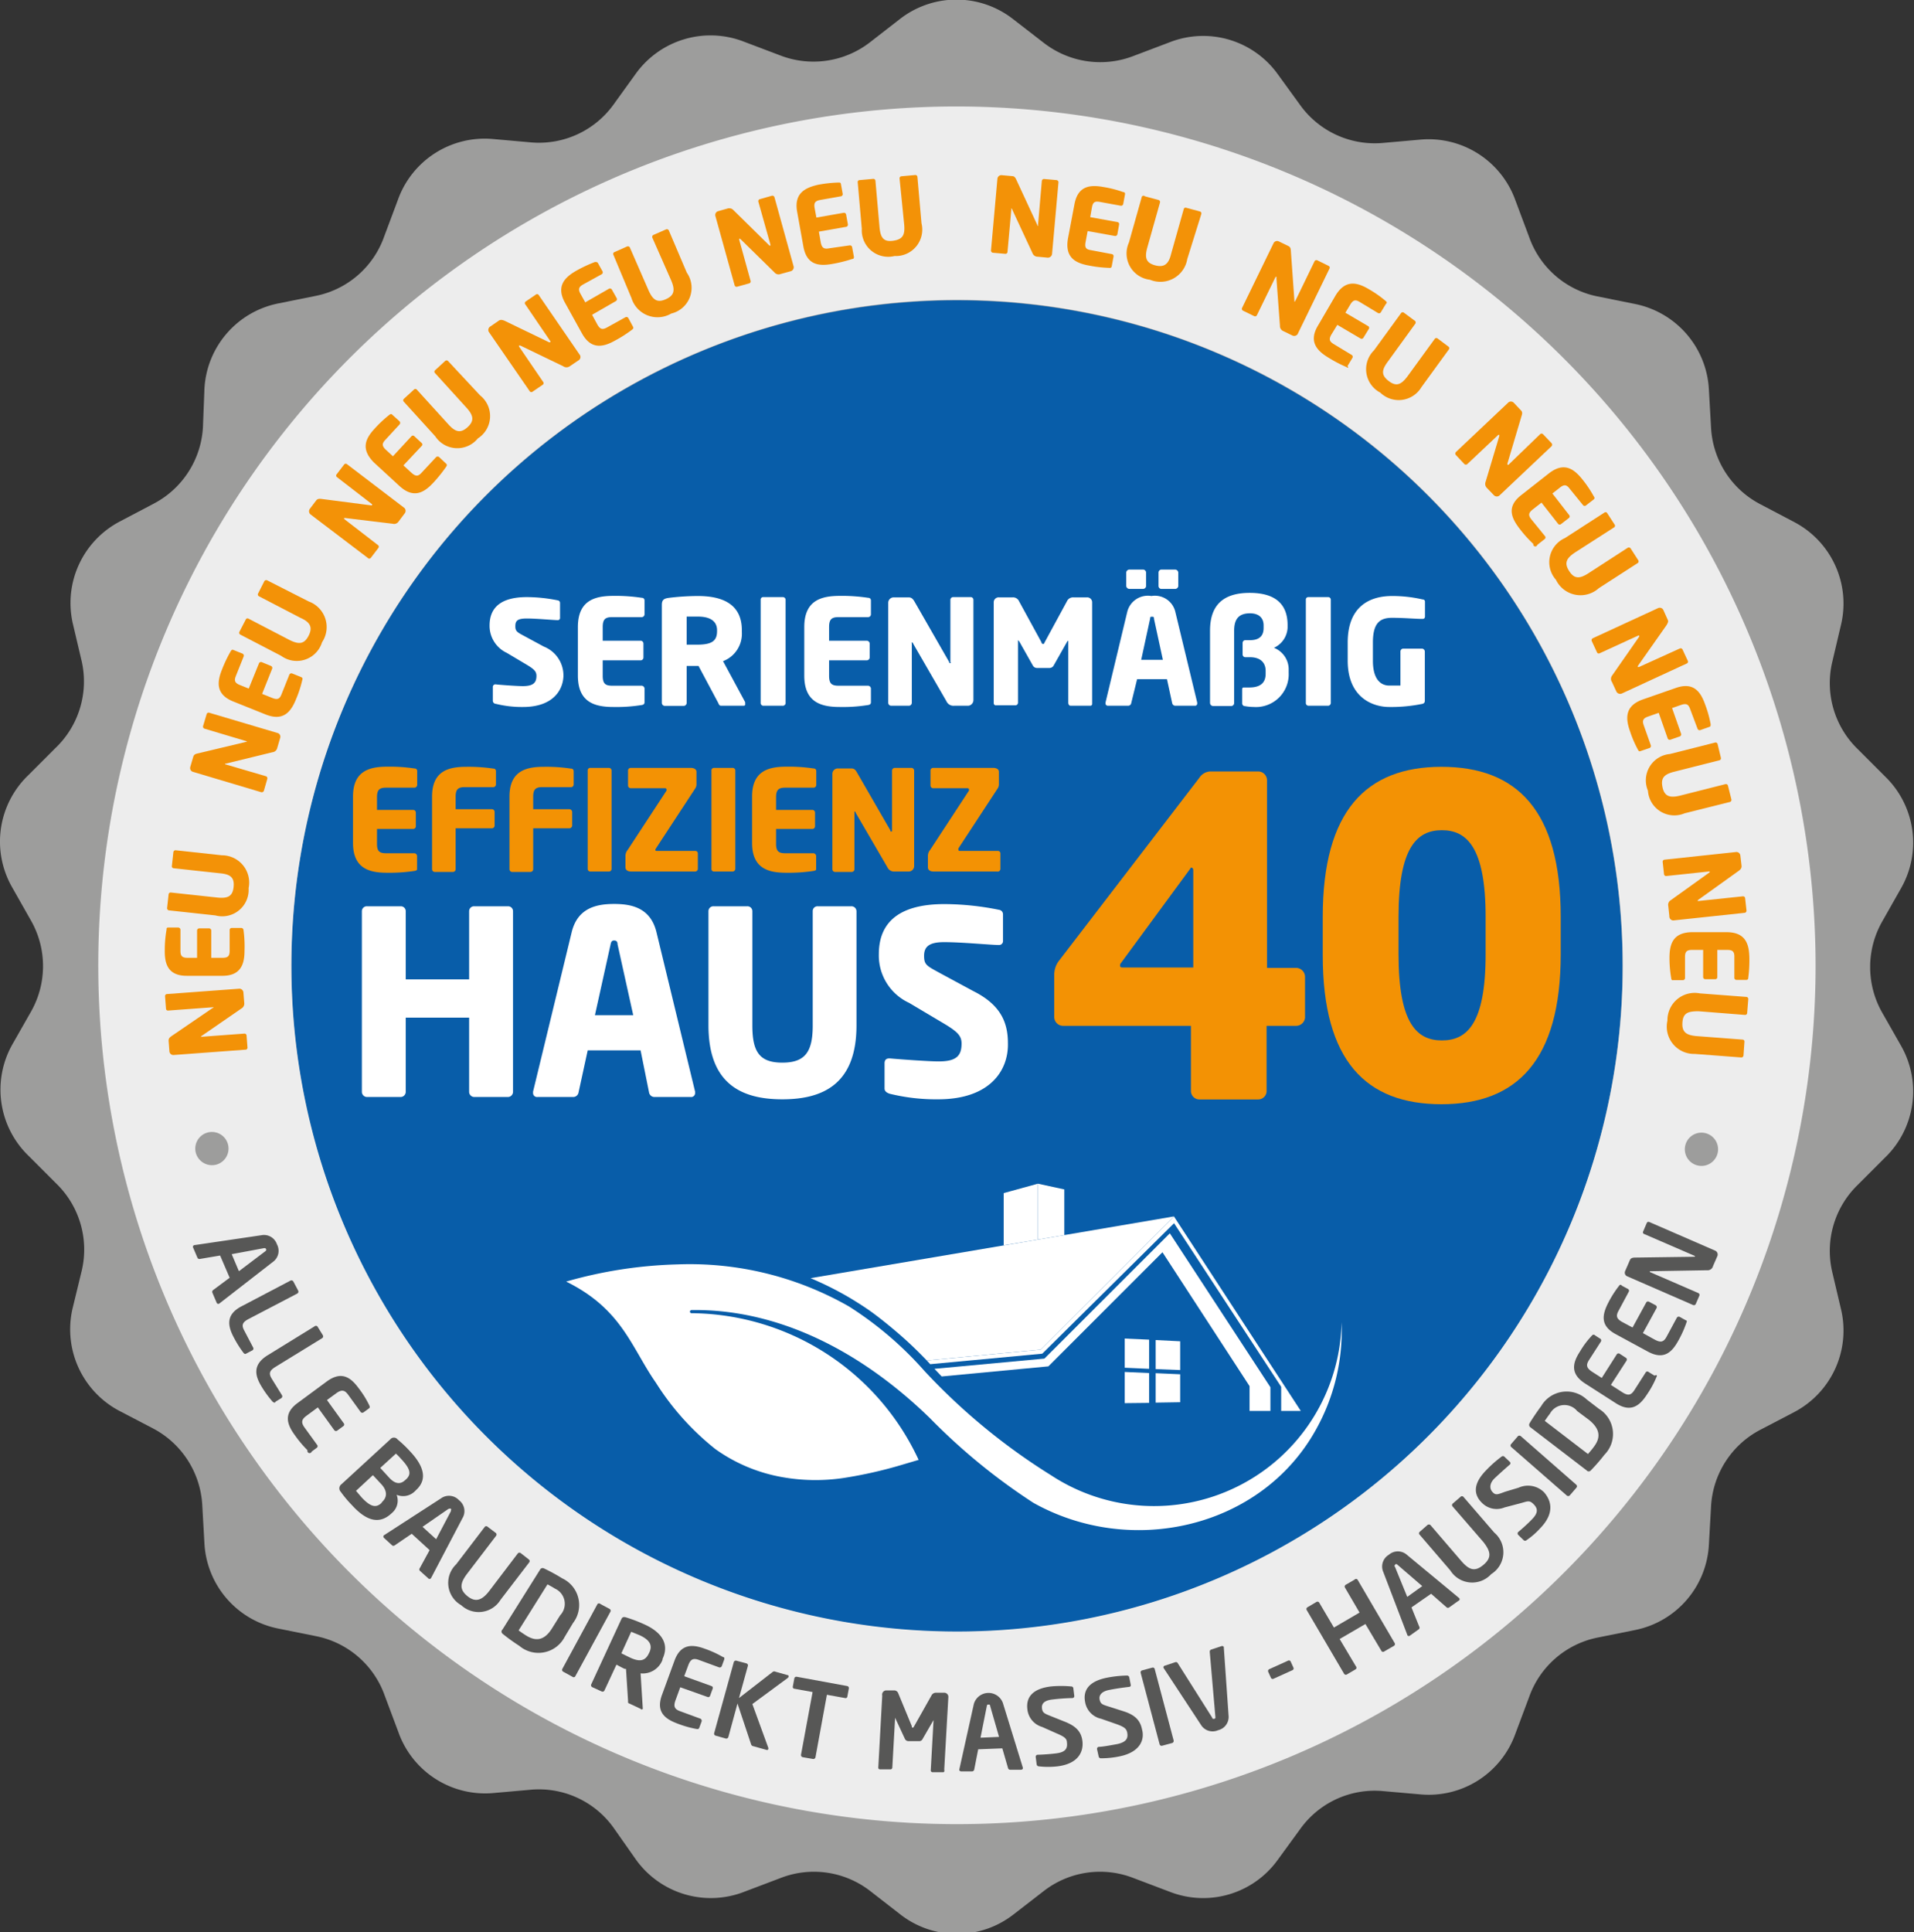<?xml version="1.0" encoding="UTF-8"?> <svg xmlns="http://www.w3.org/2000/svg" id="afa2a546-bba0-4e22-9fa5-e42437aeedb5" data-name="Ebene 1" viewBox="0 0 140.43 141.73"><rect x="0" y="0" width="140.43" height="141.73" fill="#333333" stroke="none"/><defs><style>.a35233ac-1639-48f6-b18f-53ec229c3940{fill:#9d9d9c;}.b30708f8-0e02-4e06-8ba8-c50947cff8f5{fill:#085da9;}.a1c7162b-47b6-4b4e-b475-c91576f1e0b1{fill:#ededed;}.a4dde65d-38ed-458a-8bb7-55773e91cfb3{fill:#f39207;}.acee8efd-4b8b-4782-8fa8-19c293eca334{fill:#575756;}.f6a5c798-43a2-47e8-9bd2-b1ba3e451d0f{fill:#fff;}.f6ef2385-3bfb-4a2e-802f-6f62f2014630{fill:#f39204;}</style></defs><path class="a35233ac-1639-48f6-b18f-53ec229c3940" d="M74.34,1.41l2.25,1.74a6.77,6.77,0,0,0,6.59.95l2.64-1a6.74,6.74,0,0,1,7.92,2.33l1.67,2.3a6.74,6.74,0,0,0,6,2.76l2.83-.25a6.76,6.76,0,0,1,6.95,4.47l1,2.67a6.72,6.72,0,0,0,5,4.36l2.78.56a6.76,6.76,0,0,1,5.41,6.25l.16,2.83a6.73,6.73,0,0,0,3.6,5.6l2.51,1.32a6.75,6.75,0,0,1,3.43,7.51l-.65,2.76a6.75,6.75,0,0,0,1.88,6.39l2,2a6.75,6.75,0,0,1,1.18,8.18l-1.4,2.47a6.76,6.76,0,0,0,0,6.66l1.4,2.46a6.75,6.75,0,0,1-1.18,8.18l-2,2a6.75,6.75,0,0,0-1.88,6.39l.65,2.76a6.76,6.76,0,0,1-3.43,7.52l-2.51,1.31a6.75,6.75,0,0,0-3.6,5.61l-.16,2.83a6.75,6.75,0,0,1-5.41,6.24l-2.78.56a6.74,6.74,0,0,0-5,4.36l-1,2.67a6.75,6.75,0,0,1-6.95,4.47l-2.83-.25a6.72,6.72,0,0,0-6,2.77l-1.67,2.29a6.74,6.74,0,0,1-7.92,2.33l-2.64-1a6.74,6.74,0,0,0-6.59.94l-2.25,1.74a6.75,6.75,0,0,1-8.26,0l-2.24-1.74a6.74,6.74,0,0,0-6.59-.94l-2.64,1a6.76,6.76,0,0,1-7.93-2.33L45,134.05A6.73,6.73,0,0,0,39,131.28l-2.82.25a6.75,6.75,0,0,1-6.95-4.47l-1-2.67a6.74,6.74,0,0,0-5-4.36l-2.78-.56A6.74,6.74,0,0,1,15,113.23l-.16-2.83a6.77,6.77,0,0,0-3.6-5.61l-2.51-1.31A6.76,6.76,0,0,1,5.32,96L6,93.2a6.75,6.75,0,0,0-1.88-6.39l-2-2A6.75,6.75,0,0,1,.88,76.66l1.4-2.46a6.76,6.76,0,0,0,0-6.66L.88,65.07a6.75,6.75,0,0,1,1.17-8.18l2-2A6.75,6.75,0,0,0,6,48.53l-.65-2.76a6.75,6.75,0,0,1,3.43-7.51l2.51-1.32a6.76,6.76,0,0,0,3.6-5.6L15,28.51a6.75,6.75,0,0,1,5.41-6.25l2.78-.56a6.72,6.72,0,0,0,5-4.36l1-2.67a6.76,6.76,0,0,1,7-4.47l2.82.25A6.74,6.74,0,0,0,45,7.69l1.66-2.3a6.76,6.76,0,0,1,7.93-2.33l2.64,1a6.77,6.77,0,0,0,6.59-.95l2.24-1.74A6.75,6.75,0,0,1,74.34,1.41Z"></path><circle class="b30708f8-0e02-4e06-8ba8-c50947cff8f5" cx="70.21" cy="70.87" r="48.84"></circle><path class="a1c7162b-47b6-4b4e-b475-c91576f1e0b1" d="M70.21,22A48.84,48.84,0,1,1,21.38,70.87,48.83,48.83,0,0,1,70.21,22m0-14.19a63,63,0,1,0,63,63,63.09,63.09,0,0,0-63-63Z"></path><path class="a4dde65d-38ed-458a-8bb7-55773e91cfb3" d="M17.86,72.81l.06.75a.41.41,0,0,1-.21.42l-2.9,2s-.05,0-.05.07,0,0,.06,0l3.11-.23a.15.15,0,0,1,.16.14l.07.91A.15.15,0,0,1,18,77l-5.26.39a.29.29,0,0,1-.31-.27l-.06-.78c0-.15.06-.23.22-.34l3-2.05s.06,0,.06-.06,0,0-.07,0l-3.25.24a.14.14,0,0,1-.15-.14l-.07-.91a.15.15,0,0,1,.13-.16l5.27-.39A.3.3,0,0,1,17.86,72.81Z"></path><path class="a4dde65d-38ed-458a-8bb7-55773e91cfb3" d="M17.87,68.25a9,9,0,0,1,.07,1.49c0,1-.28,1.87-1.69,1.84l-2.55,0c-1.4,0-1.63-.91-1.61-1.9a8.65,8.65,0,0,1,.13-1.49c0-.11,0-.15.15-.15h.72a.17.17,0,0,1,.15.16l0,1.56c0,.36.12.5.52.5l.7,0,0-2a.16.16,0,0,1,.16-.16l.73,0a.16.16,0,0,1,.15.16l0,2h.82c.4,0,.52-.12.53-.48l0-1.56a.15.15,0,0,1,.16-.15h.71C17.81,68.09,17.86,68.14,17.87,68.25Z"></path><path class="a4dde65d-38ed-458a-8bb7-55773e91cfb3" d="M18.24,65.15a1.94,1.94,0,0,1-2.44,2l-3.41-.37a.16.16,0,0,1-.13-.17l.11-1a.15.15,0,0,1,.16-.14l3.41.37c.78.08,1.13-.09,1.2-.78s-.23-.93-1-1l-3.4-.37a.14.14,0,0,1-.13-.17l.11-1a.16.16,0,0,1,.16-.15l3.4.37A2,2,0,0,1,18.24,65.15Z"></path><path class="a4dde65d-38ed-458a-8bb7-55773e91cfb3" d="M20.55,54.15l-.21.72a.4.4,0,0,1-.35.31l-3.4.83c-.05,0-.07,0-.08.05s0,0,0,0l3,.88a.16.16,0,0,1,.1.2l-.25.87a.17.17,0,0,1-.2.1l-5-1.49a.29.29,0,0,1-.2-.36l.22-.75c.05-.15.14-.2.32-.24l3.56-.85c.05,0,.07,0,.07,0s0,0-.05-.05L15,53.45a.16.16,0,0,1-.1-.19l.26-.87a.15.15,0,0,1,.18-.11l5.06,1.5A.29.29,0,0,1,20.55,54.15Z"></path><path class="a4dde65d-38ed-458a-8bb7-55773e91cfb3" d="M22.18,49.87a8.2,8.2,0,0,1-.46,1.42c-.37.92-.93,1.64-2.23,1.12l-2.37-.95c-1.3-.52-1.2-1.43-.83-2.35a9.62,9.62,0,0,1,.64-1.34c.06-.1.11-.13.2-.09l.67.27a.16.16,0,0,1,.08.2L17.3,49.6c-.13.33-.07.5.3.65l.65.26L19,48.66a.16.16,0,0,1,.2-.09l.68.28a.16.16,0,0,1,.09.2l-.74,1.85.75.3c.38.15.54.07.67-.26l.58-1.45a.16.16,0,0,1,.2-.09l.67.27A.14.14,0,0,1,22.18,49.87Z"></path><path class="a4dde65d-38ed-458a-8bb7-55773e91cfb3" d="M23.63,47.11a1.94,1.94,0,0,1-3,1l-3-1.56a.15.15,0,0,1-.06-.21l.46-.89a.14.14,0,0,1,.2-.07l3,1.56c.7.35,1.09.32,1.41-.3s.12-1-.58-1.31L19,43.74a.15.15,0,0,1-.06-.21l.45-.89a.16.16,0,0,1,.21-.07l3.05,1.55A2,2,0,0,1,23.63,47.11Z"></path><path class="a4dde65d-38ed-458a-8bb7-55773e91cfb3" d="M29.7,37.65l-.45.6a.4.4,0,0,1-.44.17L25.34,38c-.06,0-.08,0-.09,0s0,0,0,.07L27.75,40a.15.15,0,0,1,0,.21l-.55.72a.14.14,0,0,1-.21,0l-4.2-3.19a.3.3,0,0,1-.06-.41l.47-.62c.1-.12.2-.13.39-.11l3.63.47h.08s0,0,0-.08l-2.59-2a.14.14,0,0,1,0-.21l.55-.72a.15.15,0,0,1,.21,0l4.2,3.2A.3.3,0,0,1,29.7,37.65Z"></path><path class="a4dde65d-38ed-458a-8bb7-55773e91cfb3" d="M32.74,34.23a10.27,10.27,0,0,1-.94,1.17c-.67.73-1.45,1.2-2.48.26l-1.88-1.73c-1-1-.62-1.77.06-2.5a8.72,8.72,0,0,1,1.07-1c.09-.07.15-.08.22,0l.53.48a.17.17,0,0,1,0,.22l-1.06,1.15c-.24.26-.24.44.05.71l.52.48L30.19,32a.14.14,0,0,1,.21,0l.54.5a.14.14,0,0,1,0,.21L29.6,34.14l.6.55c.3.27.48.26.72,0L32,33.53a.17.17,0,0,1,.22,0l.52.49C32.8,34.08,32.8,34.14,32.74,34.23Z"></path><path class="a4dde65d-38ed-458a-8bb7-55773e91cfb3" d="M35.06,32.16A1.94,1.94,0,0,1,31.93,32l-2.3-2.53a.14.14,0,0,1,0-.21l.74-.68a.14.14,0,0,1,.21,0l2.31,2.54c.52.58.9.68,1.41.22s.45-.86-.08-1.44l-2.3-2.53a.14.14,0,0,1,0-.21l.74-.68a.15.15,0,0,1,.21,0L35.22,29A1.94,1.94,0,0,1,35.06,32.16Z"></path><path class="a4dde65d-38ed-458a-8bb7-55773e91cfb3" d="M42.42,26.45l-.62.42a.41.41,0,0,1-.47,0l-3.15-1.52c-.06,0-.08,0-.1,0s0,0,0,.07L39.84,28a.15.15,0,0,1,0,.21l-.75.51a.15.15,0,0,1-.21,0l-3-4.35a.29.29,0,0,1,.08-.41l.64-.44c.13-.08.23-.06.4,0l3.29,1.59s.07,0,.09,0,0,0,0-.08l-1.83-2.69a.15.15,0,0,1,0-.21l.75-.51a.15.15,0,0,1,.21,0l3,4.37A.29.29,0,0,1,42.42,26.45Z"></path><path class="a4dde65d-38ed-458a-8bb7-55773e91cfb3" d="M46.38,24.18a9.3,9.3,0,0,1-1.25.8c-.87.49-1.77.69-2.44-.54L41.45,22.2c-.67-1.22,0-1.87.85-2.35a9.9,9.9,0,0,1,1.35-.63c.1,0,.16,0,.21.06l.35.63a.16.16,0,0,1-.07.21l-1.36.75c-.32.18-.38.35-.18.7l.34.61,1.74-1a.16.16,0,0,1,.21.06l.36.64a.16.16,0,0,1-.07.21l-1.74,1,.39.72c.2.35.37.39.69.22l1.37-.76a.16.16,0,0,1,.21.06l.34.63C46.49,24.05,46.47,24.11,46.38,24.18Z"></path><path class="a4dde65d-38ed-458a-8bb7-55773e91cfb3" d="M49.25,23a2,2,0,0,1-2.92-1.14L45,18.68a.14.14,0,0,1,.09-.19l.92-.41a.16.16,0,0,1,.2.07l1.37,3.14c.32.72.64.94,1.27.66s.7-.67.39-1.39l-1.38-3.13a.16.16,0,0,1,.09-.2l.91-.4a.16.16,0,0,1,.21.07L50.39,20A1.94,1.94,0,0,1,49.25,23Z"></path><path class="a4dde65d-38ed-458a-8bb7-55773e91cfb3" d="M58,19.9l-.73.2a.39.39,0,0,1-.45-.12l-2.5-2.45s-.06-.05-.08,0,0,0,0,.07l.83,3a.15.15,0,0,1-.11.19l-.87.24a.15.15,0,0,1-.19-.1l-1.41-5.08a.29.29,0,0,1,.2-.36l.75-.21c.15,0,.24,0,.38.14L56.44,18s.05.05.08,0,0,0,0-.08l-.88-3.13a.15.15,0,0,1,.11-.18l.88-.25a.16.16,0,0,1,.19.1l1.41,5.09A.3.3,0,0,1,58,19.9Z"></path><path class="a4dde65d-38ed-458a-8bb7-55773e91cfb3" d="M62.52,19a10.24,10.24,0,0,1-1.45.36c-1,.18-1.89.08-2.13-1.3l-.45-2.51c-.25-1.38.58-1.78,1.55-2a9.71,9.71,0,0,1,1.48-.16c.11,0,.16,0,.18.12l.13.71a.16.16,0,0,1-.13.18l-1.53.27c-.36.07-.47.21-.4.6l.13.69,2-.35a.16.16,0,0,1,.18.13l.13.72a.16.16,0,0,1-.13.18l-2,.35.14.8c.08.39.23.49.58.43L62.34,18a.16.16,0,0,1,.18.13l.13.7C62.66,18.93,62.63,19,62.52,19Z"></path><path class="a4dde65d-38ed-458a-8bb7-55773e91cfb3" d="M65.63,18.78a1.94,1.94,0,0,1-2.4-2l-.3-3.41a.14.14,0,0,1,.14-.16l1-.09a.15.15,0,0,1,.16.13l.3,3.41c.07.78.3,1.1,1,1s.88-.41.81-1.19L66,13.08a.15.15,0,0,1,.14-.15l1-.09a.15.15,0,0,1,.17.13l.3,3.41A1.94,1.94,0,0,1,65.63,18.78Z"></path><path class="a4dde65d-38ed-458a-8bb7-55773e91cfb3" d="M76.87,18.9l-.75-.07a.4.4,0,0,1-.37-.27l-1.48-3.18c0-.05,0-.06-.07-.07s0,0,0,.06l-.28,3.11a.15.15,0,0,1-.16.14l-.91-.08a.16.16,0,0,1-.14-.17l.47-5.25a.29.29,0,0,1,.31-.27l.78.07c.15,0,.22.1.3.27l1.54,3.32s0,.06.05.06,0,0,0-.06l.28-3.25a.16.16,0,0,1,.17-.13l.91.08a.16.16,0,0,1,.14.16l-.47,5.26A.31.31,0,0,1,76.87,18.9Z"></path><path class="a4dde65d-38ed-458a-8bb7-55773e91cfb3" d="M81.39,19.65a9,9,0,0,1-1.49-.17c-1-.18-1.79-.59-1.54-2L78.83,15c.25-1.38,1.16-1.46,2.14-1.28a8.1,8.1,0,0,1,1.44.37c.11,0,.15.08.13.18l-.13.7a.16.16,0,0,1-.18.12l-1.54-.28c-.35-.06-.51,0-.58.43l-.12.69,2,.36a.15.15,0,0,1,.12.18l-.13.72a.16.16,0,0,1-.18.12l-2-.36-.15.8c-.07.39,0,.54.39.6l1.54.29a.15.15,0,0,1,.12.18l-.13.7A.14.14,0,0,1,81.39,19.65Z"></path><path class="a4dde65d-38ed-458a-8bb7-55773e91cfb3" d="M84.37,20.52a1.94,1.94,0,0,1-1.54-2.73l.93-3.3A.14.14,0,0,1,84,14.4l1,.27a.15.15,0,0,1,.11.18l-.93,3.3c-.21.75-.1,1.13.56,1.31s1-.07,1.18-.82l.93-3.3a.14.14,0,0,1,.18-.1l1,.27a.15.15,0,0,1,.11.19L87.11,19A2,2,0,0,1,84.37,20.52Z"></path><path class="a4dde65d-38ed-458a-8bb7-55773e91cfb3" d="M94.84,24.62l-.68-.33a.4.4,0,0,1-.25-.39l-.26-3.5a.11.11,0,0,0,0-.09s0,0-.06,0l-1.37,2.81a.15.15,0,0,1-.2.07l-.82-.4a.15.15,0,0,1-.07-.2l2.31-4.75a.29.29,0,0,1,.39-.13l.7.34c.14.07.17.17.18.35l.26,3.65c0,.06,0,.08,0,.09s0,0,.06-.05l1.42-2.93a.16.16,0,0,1,.21-.06l.81.4a.14.14,0,0,1,.08.19l-2.31,4.75A.3.3,0,0,1,94.84,24.62Z"></path><path class="a4dde65d-38ed-458a-8bb7-55773e91cfb3" d="M98.78,26.92a9.68,9.68,0,0,1-1.32-.69c-.85-.51-1.47-1.19-.74-2.38L98,21.66c.73-1.19,1.61-.94,2.46-.43a8.2,8.2,0,0,1,1.22.86c.08.07.1.12,0,.21l-.37.61a.15.15,0,0,1-.21.05l-1.34-.81c-.31-.19-.48-.15-.69.19l-.36.6,1.7,1a.16.16,0,0,1,0,.22l-.38.62a.15.15,0,0,1-.21.05l-1.7-1-.43.7c-.2.34-.16.51.15.7l1.34.81a.16.16,0,0,1,.05.21l-.37.61C99,27,98.88,27,98.78,26.92Z"></path><path class="a4dde65d-38ed-458a-8bb7-55773e91cfb3" d="M101.27,28.8a1.94,1.94,0,0,1-.46-3.1l2-2.75a.15.15,0,0,1,.21,0l.81.6a.16.16,0,0,1,0,.21l-2,2.76c-.47.63-.5,1,.06,1.43s.92.27,1.39-.36l2-2.75a.15.15,0,0,1,.21,0l.8.6a.15.15,0,0,1,0,.21l-2,2.75A1.94,1.94,0,0,1,101.27,28.8Z"></path><path class="a4dde65d-38ed-458a-8bb7-55773e91cfb3" d="M109.62,36.34l-.52-.54a.42.42,0,0,1-.1-.46L110,32c0-.06,0-.08,0-.1s0,0-.07,0l-2.27,2.14a.16.16,0,0,1-.22,0l-.62-.66a.16.16,0,0,1,0-.22l3.83-3.62a.29.29,0,0,1,.41,0l.53.56c.11.11.11.22.05.4L110.6,34c0,.06,0,.07,0,.09s0,0,.08,0L113,31.85a.15.15,0,0,1,.21,0l.63.66a.17.17,0,0,1,0,.22L110,36.36A.3.3,0,0,1,109.62,36.34Z"></path><path class="a4dde65d-38ed-458a-8bb7-55773e91cfb3" d="M112.5,39.9a8.88,8.88,0,0,1-1-1.11c-.61-.79-1-1.63.15-2.5l2-1.57c1.11-.86,1.84-.32,2.46.46a8.33,8.33,0,0,1,.83,1.24.14.14,0,0,1,0,.21l-.57.44a.15.15,0,0,1-.21,0l-1-1.23c-.22-.29-.4-.32-.71-.07l-.55.43,1.22,1.57a.15.15,0,0,1,0,.22l-.58.45a.15.15,0,0,1-.21,0l-1.23-1.57-.64.5c-.32.25-.34.43-.11.72l1,1.23a.15.15,0,0,1,0,.21l-.56.44A.14.14,0,0,1,112.5,39.9Z"></path><path class="a4dde65d-38ed-458a-8bb7-55773e91cfb3" d="M114.16,42.53a1.94,1.94,0,0,1,.66-3.06l2.88-1.86a.15.15,0,0,1,.2,0l.55.85a.15.15,0,0,1,0,.21l-2.88,1.85c-.65.43-.82.78-.44,1.37s.77.58,1.43.15l2.87-1.86a.16.16,0,0,1,.21.05l.54.84a.16.16,0,0,1,0,.22l-2.88,1.86A2,2,0,0,1,114.16,42.53Z"></path><path class="a4dde65d-38ed-458a-8bb7-55773e91cfb3" d="M118.59,50.72l-.32-.69a.4.4,0,0,1,0-.46l2-2.87s0-.06,0-.08,0,0-.07,0l-2.83,1.3a.14.14,0,0,1-.2-.07l-.38-.82a.16.16,0,0,1,.07-.21l4.79-2.21a.29.29,0,0,1,.39.14l.32.71c.07.14,0,.24-.08.39l-2.11,3s0,.06,0,.08,0,0,.08,0l3-1.36a.15.15,0,0,1,.2.08l.38.82a.14.14,0,0,1-.07.2L119,50.87A.31.31,0,0,1,118.59,50.72Z"></path><path class="a4dde65d-38ed-458a-8bb7-55773e91cfb3" d="M120.18,55a8.07,8.07,0,0,1-.59-1.37c-.33-.94-.38-1.85.94-2.32l2.41-.84c1.32-.47,1.84.28,2.17,1.22a8.32,8.32,0,0,1,.4,1.43c0,.11,0,.17-.09.2l-.68.24a.16.16,0,0,1-.19-.1L124,52c-.12-.34-.28-.42-.66-.29l-.66.23.66,1.88a.16.16,0,0,1-.09.2l-.69.24a.16.16,0,0,1-.2-.09l-.66-1.88-.77.27c-.38.13-.45.3-.33.64l.52,1.47a.16.16,0,0,1-.09.2l-.68.23C120.29,55.13,120.23,55.1,120.18,55Z"></path><path class="a4dde65d-38ed-458a-8bb7-55773e91cfb3" d="M120.91,58a1.94,1.94,0,0,1,1.61-2.69l3.32-.84a.15.15,0,0,1,.18.11l.24,1a.15.15,0,0,1-.1.19l-3.32.84c-.76.19-1,.47-.86,1.14s.54.8,1.3.61l3.32-.84a.15.15,0,0,1,.18.11l.25,1a.16.16,0,0,1-.11.2l-3.32.83A1.94,1.94,0,0,1,120.91,58Z"></path><path class="a4dde65d-38ed-458a-8bb7-55773e91cfb3" d="M122.48,67.2l-.08-.75a.39.39,0,0,1,.19-.42L125.42,64s.06-.05,0-.07,0,0-.06,0l-3.1.33a.15.15,0,0,1-.17-.13l-.1-.91a.15.15,0,0,1,.14-.16l5.24-.56a.29.29,0,0,1,.32.26l.09.77c0,.15-.06.24-.21.35l-3,2.15s0,0,0,.06,0,0,.07,0l3.24-.34a.15.15,0,0,1,.16.14l.1.9a.16.16,0,0,1-.13.17l-5.25.56A.3.3,0,0,1,122.48,67.2Z"></path><path class="a4dde65d-38ed-458a-8bb7-55773e91cfb3" d="M122.62,71.77a8.77,8.77,0,0,1-.13-1.49c0-1,.23-1.87,1.63-1.9l2.55,0c1.4,0,1.66.86,1.68,1.86a9.62,9.62,0,0,1-.08,1.48c0,.11-.05.16-.15.16h-.72a.15.15,0,0,1-.15-.15l0-1.56c0-.37-.13-.49-.53-.49H126l0,2a.15.15,0,0,1-.15.15h-.73a.16.16,0,0,1-.16-.15l0-2h-.81c-.4,0-.52.14-.52.5l0,1.56a.16.16,0,0,1-.15.16h-.72C122.68,71.92,122.63,71.88,122.62,71.77Z"></path><path class="a4dde65d-38ed-458a-8bb7-55773e91cfb3" d="M122.34,74.87a2,2,0,0,1,2.38-2l3.42.26a.15.15,0,0,1,.13.17l-.08,1a.15.15,0,0,1-.15.15l-3.42-.27c-.78,0-1.13.13-1.18.82s.26.93,1,1l3.42.26a.14.14,0,0,1,.13.16l-.07,1a.16.16,0,0,1-.16.15l-3.42-.26A2,2,0,0,1,122.34,74.87Z"></path><path class="a35233ac-1639-48f6-b18f-53ec229c3940" d="M14.38,84.61a1.22,1.22,0,1,1,1.53.81A1.23,1.23,0,0,1,14.38,84.61Z"></path><path class="acee8efd-4b8b-4782-8fa8-19c293eca334" d="M15.9,95.57l-.32-.75a.17.17,0,0,1,.06-.19l1.21-.9-.7-1.63-1.48.25a.16.16,0,0,1-.18-.08l-.32-.75a.13.13,0,0,1,.07-.18h0l4.94-.73a1,1,0,0,1,1.14.67,1,1,0,0,1-.3,1.29l-3.94,3.06,0,0A.13.13,0,0,1,15.9,95.57Zm3.56-3.78c.07-.06.09-.09.06-.16s-.07-.08-.16-.07L17,92l.53,1.25Z"></path><path class="acee8efd-4b8b-4782-8fa8-19c293eca334" d="M17.86,99.23a8.06,8.06,0,0,1-.7-1.11c-.47-.88-.59-1.7.57-2.3l3.58-1.88a.16.16,0,0,1,.21.06l.36.68a.16.16,0,0,1-.07.21l-3.58,1.87c-.45.24-.52.45-.31.84l.66,1.26a.15.15,0,0,1-.07.2l-.44.23C18,99.34,17.93,99.32,17.86,99.23Z"></path><path class="acee8efd-4b8b-4782-8fa8-19c293eca334" d="M20,102.82a7.7,7.7,0,0,1-.78-1.06c-.53-.85-.7-1.65.41-2.34l3.44-2.12a.16.16,0,0,1,.22,0l.4.65a.16.16,0,0,1-.05.21l-3.45,2.12c-.43.27-.48.48-.25.86l.75,1.21a.16.16,0,0,1-.05.21l-.42.26C20.17,102.92,20.12,102.91,20,102.82Z"></path><path class="acee8efd-4b8b-4782-8fa8-19c293eca334" d="M22.56,106.38a8.23,8.23,0,0,1-.94-1.12c-.59-.81-.82-1.6.24-2.36L24,101.32c1.06-.76,1.73-.29,2.32.52a6.91,6.91,0,0,1,.77,1.24c.05.11.05.16,0,.22l-.4.29a.16.16,0,0,1-.22,0l-.92-1.27c-.26-.36-.48-.41-.89-.11l-.67.49,1.22,1.69a.15.15,0,0,1,0,.21l-.45.33a.16.16,0,0,1-.22,0l-1.22-1.69-.8.59c-.41.29-.44.51-.18.88l.92,1.27a.15.15,0,0,1,0,.21l-.39.29A.15.15,0,0,1,22.56,106.38Z"></path><path class="acee8efd-4b8b-4782-8fa8-19c293eca334" d="M25.84,110.43a8.44,8.44,0,0,1-.84-1,.37.37,0,0,1,.06-.56l3.57-3.28a.34.34,0,0,1,.54,0,9,9,0,0,1,.93.89c.94,1,1.31,2,.45,2.8l-.11.11a1.22,1.22,0,0,1-1.34.26,1.19,1.19,0,0,1-.35,1.34l-.1.09C27.75,111.86,26.81,111.49,25.84,110.43Zm2.19-.25c.31-.28.45-.71,0-1.25l-.67-.72-1.24,1.15.41.48c.67.72,1.07.78,1.46.41Zm1.77-1.67c.4-.37.31-.76-.36-1.48a5,5,0,0,0-.39-.4l-1.15,1.05.66.72c.49.53.87.45,1.16.18Z"></path><path class="acee8efd-4b8b-4782-8fa8-19c293eca334" d="M31.41,115.77l-.61-.55a.15.15,0,0,1,0-.19l.72-1.32-1.31-1.2-1.25.85a.15.15,0,0,1-.19,0l-.6-.55a.13.13,0,0,1,0-.19l0,0,4.19-2.71a1,1,0,0,1,1.32.14,1,1,0,0,1,.26,1.3l-2.32,4.42,0,0A.13.13,0,0,1,31.41,115.77Zm1.67-4.91c0-.09.05-.13,0-.18s-.09,0-.17,0L31,112l1,.91Z"></path><path class="acee8efd-4b8b-4782-8fa8-19c293eca334" d="M33.84,117.75a1.88,1.88,0,0,1-.37-3l2.1-2.75a.14.14,0,0,1,.21,0l.61.46a.16.16,0,0,1,0,.21l-2.1,2.75c-.53.69-.61,1.16,0,1.66s1.09.3,1.62-.39l2.09-2.75a.16.16,0,0,1,.22,0l.6.47a.15.15,0,0,1,0,.21l-2.1,2.74A1.88,1.88,0,0,1,33.84,117.75Z"></path><path class="acee8efd-4b8b-4782-8fa8-19c293eca334" d="M38.1,120.73a13.26,13.26,0,0,1-1.23-.89.2.2,0,0,1,0-.31l2.75-4.38a.21.21,0,0,1,.29-.1,13.53,13.53,0,0,1,1.34.73,2.16,2.16,0,0,1,.79,3.28l-.6,1A2.17,2.17,0,0,1,38.1,120.73Zm3-2.24a1.22,1.22,0,0,0-.37-1.95c-.24-.15-.42-.24-.56-.32l-2.12,3.38c.13.09.29.21.53.36.65.41,1.31.47,1.92-.51Z"></path><path class="acee8efd-4b8b-4782-8fa8-19c293eca334" d="M42,123l-.67-.37a.15.15,0,0,1-.07-.21l2.58-4.76a.15.15,0,0,1,.21,0l.67.36a.15.15,0,0,1,.07.2l-2.59,4.76A.14.14,0,0,1,42,123Z"></path><path class="acee8efd-4b8b-4782-8fa8-19c293eca334" d="M47,125.35l-.85-.4c-.08,0-.07-.11-.07-.2l-.15-2.33-.1,0c-.18-.08-.45-.23-.6-.31L44.35,124a.15.15,0,0,1-.2.08l-.7-.32a.16.16,0,0,1-.07-.21l2.22-4.8c.07-.14.17-.15.32-.11a10.94,10.94,0,0,1,1.41.54c1.08.5,1.84,1.32,1.28,2.51l0,.06a1.55,1.55,0,0,1-1.61,1l.16,2.55a.35.35,0,0,1,0,.06A.1.1,0,0,1,47,125.35Zm.65-4.15c.24-.53,0-.91-.7-1.24l-.64-.26-.72,1.58.61.3c.72.34,1.14.29,1.42-.32Z"></path><path class="acee8efd-4b8b-4782-8fa8-19c293eca334" d="M51.11,126.83a7.61,7.61,0,0,1-1.41-.4c-.94-.35-1.58-.87-1.13-2.1l.92-2.52c.45-1.22,1.28-1.21,2.21-.87a7.71,7.71,0,0,1,1.34.61c.1,0,.13.1.09.2l-.17.46a.16.16,0,0,1-.2.1l-1.47-.54c-.42-.16-.63-.07-.8.41l-.29.78,2,.72a.14.14,0,0,1,.09.19l-.19.52a.14.14,0,0,1-.19.09l-2-.71-.34.93c-.18.48-.08.68.34.83l1.47.54a.17.17,0,0,1,.1.2l-.17.46C51.27,126.83,51.22,126.85,51.11,126.83Z"></path><path class="acee8efd-4b8b-4782-8fa8-19c293eca334" d="M56.26,128.37l-1-.28a.18.18,0,0,1-.15-.13l-1-3-.67,2.46a.16.16,0,0,1-.19.11l-.74-.21a.15.15,0,0,1-.11-.19l1.44-5.21a.16.16,0,0,1,.19-.1l.74.2a.15.15,0,0,1,.1.19l-.65,2.35,2.49-1.93a.2.2,0,0,1,.19,0l.85.24c.09,0,.13.07.11.13a.24.24,0,0,1-.08.1L55.2,125l1.17,3.21a.24.24,0,0,1,0,.1S56.33,128.39,56.26,128.37Z"></path><path class="acee8efd-4b8b-4782-8fa8-19c293eca334" d="M62,124.56l-1.33-.24-.84,4.59a.16.16,0,0,1-.18.12l-.75-.13a.16.16,0,0,1-.13-.18l.85-4.6-1.32-.24c-.09,0-.15-.08-.13-.17l.11-.59a.15.15,0,0,1,.18-.12l3.7.68a.15.15,0,0,1,.12.17l-.11.6A.13.13,0,0,1,62,124.56Z"></path><path class="acee8efd-4b8b-4782-8fa8-19c293eca334" d="M69.18,130l-.78,0a.14.14,0,0,1-.11-.16l.2-3.58s0-.08,0-.08,0,0,0,0l-.82,1.42a.27.27,0,0,1-.26.12l-.77,0a.29.29,0,0,1-.24-.15L65.67,126s0,0,0,0,0,0,0,.07l-.2,3.58c0,.07-.06.15-.13.14l-.78,0a.12.12,0,0,1-.12-.12l.29-5.29A.31.31,0,0,1,65,124l.63,0a.32.32,0,0,1,.27.2l1,2.42c0,.07,0,.11.08.11s0,0,.09-.1l1.29-2.29a.36.36,0,0,1,.3-.17l.63,0a.3.3,0,0,1,.29.32l-.3,5.29C69.31,130,69.25,130,69.18,130Z"></path><path class="acee8efd-4b8b-4782-8fa8-19c293eca334" d="M74.92,129.82l-.81,0a.16.16,0,0,1-.15-.12l-.42-1.45-1.77.07-.29,1.48a.17.17,0,0,1-.14.14l-.81,0a.14.14,0,0,1-.15-.12v0L71.45,125a1.12,1.12,0,0,1,2.13-.08l1.47,4.76v0C75.06,129.76,75,129.81,74.92,129.82Zm-2.27-4.67c0-.09-.05-.12-.13-.11s-.1,0-.12.12l-.46,2.31,1.36-.06Z"></path><path class="acee8efd-4b8b-4782-8fa8-19c293eca334" d="M77.59,129.57a6,6,0,0,1-1.37,0,.17.17,0,0,1-.16-.14l-.07-.55a.15.15,0,0,1,.13-.16h0c.31,0,1.08-.06,1.36-.1.68-.08.86-.35.8-.8,0-.29-.2-.43-.74-.66l-1.08-.48a1.51,1.51,0,0,1-1.08-1.28c-.11-.84.31-1.52,1.73-1.69a7.84,7.84,0,0,1,1.48,0,.15.15,0,0,1,.16.13l.07.56a.14.14,0,0,1-.12.16h0a14.9,14.9,0,0,0-1.51.11c-.57.07-.78.3-.74.64s.18.39.71.6l1,.4c.9.36,1.19.82,1.26,1.43C79.5,128.5,79.12,129.38,77.59,129.57Z"></path><path class="acee8efd-4b8b-4782-8fa8-19c293eca334" d="M82.14,128.84a6.79,6.79,0,0,1-1.36.14.16.16,0,0,1-.17-.13l-.12-.54a.15.15,0,0,1,.12-.17h0c.31,0,1.07-.15,1.35-.2.67-.14.83-.42.74-.86-.06-.29-.24-.41-.79-.61l-1.12-.39a1.51,1.51,0,0,1-1.17-1.2c-.17-.82.19-1.53,1.59-1.81a8.52,8.52,0,0,1,1.47-.16.17.17,0,0,1,.17.11l.11.56a.12.12,0,0,1-.1.16h0c-.51.06-1,.13-1.5.23s-.75.36-.68.7.2.37.75.54l1,.32c.92.29,1.24.73,1.36,1.33C84,127.62,83.65,128.53,82.14,128.84Z"></path><path class="acee8efd-4b8b-4782-8fa8-19c293eca334" d="M86,127.86l-.74.2a.15.15,0,0,1-.18-.11l-1.39-5.24a.15.15,0,0,1,.11-.18l.74-.2a.14.14,0,0,1,.18.1l1.39,5.24A.16.16,0,0,1,86,127.86Z"></path><path class="acee8efd-4b8b-4782-8fa8-19c293eca334" d="M89.79,120.84l.35,5a1,1,0,0,1-.77,1.08,1,1,0,0,1-1.26-.4l-2.74-4.17s0,0,0,0a.12.12,0,0,1,.08-.16l.78-.26a.15.15,0,0,1,.18.07l2.53,4c0,.08.08.1.16.08s.08-.06.07-.16l-.41-4.74a.16.16,0,0,1,.09-.17l.78-.26a.14.14,0,0,1,.17.08Z"></path><path class="acee8efd-4b8b-4782-8fa8-19c293eca334" d="M94.82,122.52l-1.37.62a.14.14,0,0,1-.2-.06l-.2-.44a.15.15,0,0,1,.08-.2l1.37-.62a.14.14,0,0,1,.2.07l.2.44A.14.14,0,0,1,94.82,122.52Z"></path><path class="acee8efd-4b8b-4782-8fa8-19c293eca334" d="M102.24,120.75l-.66.38a.15.15,0,0,1-.21,0l-1.19-2-1.89,1.1,1.19,2a.15.15,0,0,1,0,.21l-.66.39a.15.15,0,0,1-.21-.06l-2.74-4.67a.15.15,0,0,1,.06-.2l.66-.39a.15.15,0,0,1,.2.05l1.08,1.83,1.88-1.1-1.07-1.83a.15.15,0,0,1,.06-.21l.65-.38a.14.14,0,0,1,.21,0l2.74,4.68A.16.16,0,0,1,102.24,120.75Z"></path><path class="acee8efd-4b8b-4782-8fa8-19c293eca334" d="M107,117.43l-.67.48a.15.15,0,0,1-.19,0l-1.14-1-1.44,1,.56,1.39a.17.17,0,0,1,0,.2l-.66.47a.13.13,0,0,1-.19,0,.08.08,0,0,0,0,0l-1.78-4.66a1,1,0,0,1,.41-1.26,1,1,0,0,1,1.32,0l3.84,3.18s0,0,0,0A.12.12,0,0,1,107,117.43Zm-4.47-2.65c-.07-.06-.11-.07-.17,0s-.06.09,0,.18l.89,2.18,1.1-.79Z"></path><path class="acee8efd-4b8b-4782-8fa8-19c293eca334" d="M109.41,115.47a1.89,1.89,0,0,1-3-.27l-2.25-2.62a.14.14,0,0,1,0-.21l.57-.5a.17.17,0,0,1,.22,0l2.25,2.62c.58.67,1,.84,1.64.3s.52-1,0-1.67l-2.26-2.61a.15.15,0,0,1,0-.21l.58-.5a.14.14,0,0,1,.21,0l2.26,2.62A1.89,1.89,0,0,1,109.41,115.47Z"></path><path class="acee8efd-4b8b-4782-8fa8-19c293eca334" d="M113,112.11a5.56,5.56,0,0,1-1,.87.15.15,0,0,1-.21,0l-.4-.39a.15.15,0,0,1,0-.21h0c.24-.19.81-.71,1-.92.48-.48.45-.8.13-1.12s-.43-.21-1-.06l-1.14.3a1.51,1.51,0,0,1-1.64-.33c-.61-.59-.7-1.38.3-2.4a8.8,8.8,0,0,1,1.13-1,.15.15,0,0,1,.2,0l.41.39a.13.13,0,0,1,0,.19v0c-.38.33-.76.67-1.11,1s-.42.72-.18,1,.39.2.93,0l1-.3a1.67,1.67,0,0,1,1.87.34C113.82,110.08,114.08,111,113,112.11Z"></path><path class="acee8efd-4b8b-4782-8fa8-19c293eca334" d="M115.67,109.12l-.5.58a.16.16,0,0,1-.22,0l-4.08-3.56a.15.15,0,0,1,0-.21l.5-.58a.16.16,0,0,1,.21,0l4.08,3.57A.15.15,0,0,1,115.67,109.12Z"></path><path class="acee8efd-4b8b-4782-8fa8-19c293eca334" d="M117.72,106.71a13.62,13.62,0,0,1-1,1.15.2.2,0,0,1-.31,0l-4.11-3.15a.22.22,0,0,1-.07-.31c.11-.2.52-.82.85-1.26a2.16,2.16,0,0,1,3.34-.48l.9.69A2.16,2.16,0,0,1,117.72,106.71Zm-2-3.2a1.21,1.21,0,0,0-2,.19c-.18.23-.29.4-.38.53l3.17,2.43c.1-.12.24-.27.41-.5.47-.61.59-1.25-.33-2Z"></path><path class="acee8efd-4b8b-4782-8fa8-19c293eca334" d="M121.54,101a6.78,6.78,0,0,1-.7,1.29c-.54.84-1.19,1.35-2.29.64l-2.26-1.45c-1.1-.71-.91-1.51-.36-2.35a6.41,6.41,0,0,1,.88-1.17.14.14,0,0,1,.22,0l.41.26a.17.17,0,0,1,0,.22l-.85,1.32c-.24.37-.2.59.23.87l.7.45,1.12-1.76a.17.17,0,0,1,.22,0l.46.3a.17.17,0,0,1,0,.22l-1.13,1.75.84.54c.42.27.64.22.88-.15l.85-1.33a.15.15,0,0,1,.21,0l.42.26C121.58,100.83,121.59,100.89,121.54,101Z"></path><path class="acee8efd-4b8b-4782-8fa8-19c293eca334" d="M123.74,97a7.71,7.71,0,0,1-.6,1.34c-.48.88-1.08,1.43-2.23.81l-2.36-1.28c-1.16-.62-1-1.43-.55-2.31a7.67,7.67,0,0,1,.79-1.24c.07-.09.12-.11.22,0l.43.23a.15.15,0,0,1,.06.21l-.74,1.38c-.22.39-.16.61.29.85l.73.39,1-1.83a.15.15,0,0,1,.21-.06l.49.26a.16.16,0,0,1,.06.21l-1,1.83.87.48c.45.24.66.17.87-.22l.75-1.39a.16.16,0,0,1,.21-.06l.43.24C123.77,96.87,123.78,96.92,123.74,97Z"></path><path class="acee8efd-4b8b-4782-8fa8-19c293eca334" d="M126,92.15l-.31.71a.41.41,0,0,1-.44.32l-4.12.07s-.07,0-.08,0,0,0,0,.06l3.55,1.54a.15.15,0,0,1,.08.2l-.26.6a.15.15,0,0,1-.2.08l-4.82-2.1a.29.29,0,0,1-.16-.4l.33-.76c.06-.15.14-.21.36-.22l4.34-.06s.07,0,.08,0,0,0,0-.06l-3.72-1.61a.13.13,0,0,1-.07-.19l.26-.61a.14.14,0,0,1,.19-.08l4.83,2.1A.31.31,0,0,1,126,92.15Z"></path><path class="a35233ac-1639-48f6-b18f-53ec229c3940" d="M126,84.67a1.22,1.22,0,0,1-1.53.8,1.22,1.22,0,1,1,1.53-.8Z"></path><path class="f6a5c798-43a2-47e8-9bd2-b1ba3e451d0f" d="M38.38,51.86a7.91,7.91,0,0,1-2-.23c-.11,0-.22-.1-.22-.22v-1a.19.19,0,0,1,.2-.21h0c.44.05,1.61.13,2,.13.74,0,1-.23,1-.75,0-.31-.15-.48-.7-.81l-1.48-.88a2.19,2.19,0,0,1-1.26-2c0-1.18.66-2.09,2.74-2.09a11.58,11.58,0,0,1,2.27.24.19.19,0,0,1,.16.19v1.08a.16.16,0,0,1-.18.18h0c-.3,0-1.54-.12-2.26-.12s-.84.19-.84.57.14.44.72.75l1.37.74a2.28,2.28,0,0,1,1.44,2.17C41.3,50.65,40.55,51.86,38.38,51.86Z"></path><path class="f6a5c798-43a2-47e8-9bd2-b1ba3e451d0f" d="M47.07,51.72a11.78,11.78,0,0,1-2.07.14c-1.38,0-2.6-.35-2.6-2.3V46c0-1.95,1.23-2.29,2.61-2.29a12.75,12.75,0,0,1,2.06.14c.15,0,.22.08.22.21v1a.21.21,0,0,1-.22.21H44.9c-.5,0-.68.17-.68.73v1H47a.21.21,0,0,1,.21.22v1a.21.21,0,0,1-.21.22H44.22v1.13c0,.56.18.73.68.73h2.17a.22.22,0,0,1,.22.21v1C47.29,51.64,47.22,51.7,47.07,51.72Z"></path><path class="f6a5c798-43a2-47e8-9bd2-b1ba3e451d0f" d="M54.54,51.77H52.9c-.12,0-.16-.11-.21-.22l-1.44-2.7h-.11l-.76,0v2.71a.22.22,0,0,1-.22.22H48.77a.22.22,0,0,1-.21-.22V44.37c0-.36.15-.46.48-.51a17.79,17.79,0,0,1,2.17-.14c1.82,0,3.22.61,3.22,2.51v.13a2.15,2.15,0,0,1-1.38,2.14l1.62,3a.3.3,0,0,1,0,.12C54.7,51.71,54.66,51.77,54.54,51.77Zm-1.93-5.54c0-.66-.5-1-1.4-1l-.83,0v2.06l.76,0c1.12,0,1.47-.29,1.47-1Z"></path><path class="f6a5c798-43a2-47e8-9bd2-b1ba3e451d0f" d="M57.41,51.77H56a.2.2,0,0,1-.19-.22V44a.18.18,0,0,1,.19-.2h1.43a.2.2,0,0,1,.21.2v7.53A.21.21,0,0,1,57.41,51.77Z"></path><path class="f6a5c798-43a2-47e8-9bd2-b1ba3e451d0f" d="M63.68,51.72a11.78,11.78,0,0,1-2.07.14c-1.38,0-2.6-.35-2.6-2.3V46c0-1.95,1.23-2.29,2.61-2.29a12.75,12.75,0,0,1,2.06.14c.15,0,.22.08.22.21v1a.21.21,0,0,1-.22.21H61.51c-.5,0-.68.17-.68.73v1H63.6a.22.22,0,0,1,.21.22v1a.22.22,0,0,1-.21.22H60.83v1.13c0,.56.18.73.68.73h2.17a.22.22,0,0,1,.22.21v1C63.9,51.64,63.83,51.7,63.68,51.72Z"></path><path class="f6a5c798-43a2-47e8-9bd2-b1ba3e451d0f" d="M71.05,51.77H70a.56.56,0,0,1-.56-.33L67,47.22c0-.06-.06-.09-.1-.09s0,0,0,.09v4.33a.22.22,0,0,1-.21.22H65.38a.22.22,0,0,1-.21-.22V44.22a.4.4,0,0,1,.41-.4h1.08c.21,0,.32.1.45.33l2.53,4.41c0,.06,0,.08.09.08s0,0,0-.09V44a.2.2,0,0,1,.21-.2h1.27a.2.2,0,0,1,.21.2v7.34A.42.42,0,0,1,71.05,51.77Z"></path><path class="f6a5c798-43a2-47e8-9bd2-b1ba3e451d0f" d="M80,51.77H78.55c-.1,0-.17-.1-.17-.22V47.09c0-.07,0-.08,0-.08s-.06,0-.09.07l-1,1.77A.36.36,0,0,1,77,49H76.1a.35.35,0,0,1-.32-.18l-1-1.77s-.06-.07-.09-.07,0,0,0,.08v4.46a.2.2,0,0,1-.17.22H73.09a.16.16,0,0,1-.18-.15V44.18a.36.36,0,0,1,.39-.36h1a.48.48,0,0,1,.47.29l1.64,3c0,.08.08.13.12.13s.07,0,.12-.13l1.63-3a.49.49,0,0,1,.47-.29h1a.36.36,0,0,1,.38.37v7.43C80.14,51.73,80.05,51.77,80,51.77Z"></path><path class="f6a5c798-43a2-47e8-9bd2-b1ba3e451d0f" d="M87.72,51.77h-1.5a.24.24,0,0,1-.22-.2l-.38-1.75H83.43L83,51.57a.23.23,0,0,1-.21.2h-1.5a.17.17,0,0,1-.18-.17s0,0,0-.06l1.59-6.63a1.56,1.56,0,0,1,1.78-1.19,1.54,1.54,0,0,1,1.76,1.19l1.6,6.63s0,0,0,.06A.17.17,0,0,1,87.72,51.77ZM83.87,43.2h-1a.24.24,0,0,1-.24-.22V42a.24.24,0,0,1,.24-.22h1a.23.23,0,0,1,.22.22v1A.23.23,0,0,1,83.87,43.2Zm.8,2.2c0-.11,0-.16-.14-.16s-.13,0-.15.16l-.65,3h1.59Zm1.51-2.2h-1A.22.22,0,0,1,85,43V42a.22.22,0,0,1,.22-.22h1a.24.24,0,0,1,.23.22v1A.24.24,0,0,1,86.18,43.2Z"></path><path class="f6a5c798-43a2-47e8-9bd2-b1ba3e451d0f" d="M92,51.86a4,4,0,0,1-.65-.06c-.12,0-.21-.09-.21-.2v-1c0-.08,0-.17.11-.17h.41c.65,0,1.2-.22,1.2-1v-.22c0-.55-.33-1-1.15-1h-.33a.2.2,0,0,1-.21-.2v-.85a.2.2,0,0,1,.21-.2h.33c.8,0,1-.43,1-.89v-.2c0-.49-.29-.88-1-.88-.93,0-1.16.55-1.16,1.29v5.28a.22.22,0,0,1-.2.23H89a.23.23,0,0,1-.22-.23V46.26c0-1.9,1-2.77,2.91-2.77s2.78.85,2.78,2.36v.2a1.71,1.71,0,0,1-1,1.47,1.7,1.7,0,0,1,1.08,1.62v.22A2.4,2.4,0,0,1,92,51.86Z"></path><path class="f6a5c798-43a2-47e8-9bd2-b1ba3e451d0f" d="M97.42,51.77H96a.2.2,0,0,1-.19-.22V44a.18.18,0,0,1,.19-.2h1.44a.19.19,0,0,1,.2.2v7.53A.21.21,0,0,1,97.42,51.77Z"></path><path class="f6a5c798-43a2-47e8-9bd2-b1ba3e451d0f" d="M104.36,45.4h0c-.52,0-1.32-.08-2.23-.08s-1.4.41-1.4,1.81v1.34c0,1.48.67,1.82,1.2,1.82.3,0,.56,0,.82,0V47.8a.21.21,0,0,1,.2-.22h1.37a.22.22,0,0,1,.22.22v3.59c0,.15-.06.22-.22.25a11.38,11.38,0,0,1-2.39.22c-1.22,0-3.05-.69-3.05-3.4V47.13c0-2.72,1.7-3.41,3.25-3.41a9.88,9.88,0,0,1,2.24.25c.1,0,.18.06.18.16v1.13C104.52,45.38,104.45,45.4,104.36,45.4Z"></path><path class="f6a5c798-43a2-47e8-9bd2-b1ba3e451d0f" d="M98.43,97a14.87,14.87,0,0,1-1.89,7.89c-4,7.19-13.52,9.38-20.72,5.35a44.59,44.59,0,0,1-7.58-6.2C63.49,99.41,57.41,96,50.72,96.1a.13.13,0,0,0-.1.14.13.13,0,0,0,.14.09h0a18.53,18.53,0,0,1,16.64,10.76l-1.12.33a32,32,0,0,1-4.4,1,13.91,13.91,0,0,1-4.46-.06,12,12,0,0,1-4.93-2.06,19.39,19.39,0,0,1-4.36-4.86c-1.82-2.61-2.48-5.4-6.59-7.43a32.59,32.59,0,0,1,8.17-1.26,23.55,23.55,0,0,1,12.57,3.08,25.82,25.82,0,0,1,5.55,4.74,45.52,45.52,0,0,0,9.29,7.65A13.76,13.76,0,0,0,98.43,97Z"></path><path class="f6a5c798-43a2-47e8-9bd2-b1ba3e451d0f" d="M86.13,89.23l9.31,14.27H94v-1.77l-7.86-12L76.47,99.3l-8.22.77L68,99.8,76.35,99Z"></path><path class="f6a5c798-43a2-47e8-9bd2-b1ba3e451d0f" d="M93.21,101.76v1.74H91.68v-1.82l-6.39-9.82-8.37,8.37-7.83.74-.53-.56h0l8.07-.75,9.2-9.19Z"></path><polygon class="f6a5c798-43a2-47e8-9bd2-b1ba3e451d0f" points="86.59 100.82 86.59 102.86 84.79 102.89 84.79 100.73 86.59 100.81 86.59 100.82"></polygon><polygon class="f6a5c798-43a2-47e8-9bd2-b1ba3e451d0f" points="86.59 98.39 86.59 100.5 84.79 100.43 84.79 98.3 86.59 98.39"></polygon><path class="f6a5c798-43a2-47e8-9bd2-b1ba3e451d0f" d="M86.13,89.23,76.35,99,68,99.8c-.82-.85-1.31-1.3-1.77-1.71-.74-.65-1.39-1.18-2-1.64S63,95.6,62.41,95.24a23.77,23.77,0,0,0-2.94-1.48L75.74,91l.41-.07,1.94-.33Z"></path><polygon class="f6a5c798-43a2-47e8-9bd2-b1ba3e451d0f" points="84.31 100.89 84.31 102.91 82.52 102.93 82.52 100.64 84.31 100.72 84.31 100.89"></polygon><polygon class="f6a5c798-43a2-47e8-9bd2-b1ba3e451d0f" points="84.31 98.27 84.31 100.41 82.52 100.33 82.52 98.19 84.31 98.27"></polygon><polygon class="f6a5c798-43a2-47e8-9bd2-b1ba3e451d0f" points="78.09 87.25 78.09 90.6 76.15 90.93 76.15 86.83 78.09 87.25"></polygon><polygon class="f6a5c798-43a2-47e8-9bd2-b1ba3e451d0f" points="76.15 86.83 76.15 90.93 75.74 91 73.64 91.35 73.64 87.52 76.15 86.83"></polygon><path class="f6ef2385-3bfb-4a2e-802f-6f62f2014630" d="M95.07,75.25H92.93V80a.62.62,0,0,1-.62.65H88a.62.62,0,0,1-.62-.65V75.25H78a.65.65,0,0,1-.65-.65V71.46a1.68,1.68,0,0,1,.36-1L88,57.05a1,1,0,0,1,.85-.46h3.46a.65.65,0,0,1,.65.65V71h2.14a.66.66,0,0,1,.65.65v3A.66.66,0,0,1,95.07,75.25Zm-7.52-11.4c0-.13-.06-.2-.13-.2s-.06,0-.09.07l-5.09,6.93a.24.24,0,0,0-.06.19c0,.1.06.13.19.13h5.18Z"></path><path class="f6ef2385-3bfb-4a2e-802f-6f62f2014630" d="M105.76,81c-5.51,0-8.71-3.14-8.71-10.92V67.25c0-7.78,3.2-11,8.71-11s8.75,3.17,8.75,11V70C114.51,77.81,111.27,81,105.76,81ZM109,67.25c0-5.12-1.4-6.35-3.21-6.35s-3.18,1.23-3.18,6.35V70c0,5.12,1.37,6.32,3.18,6.32S109,75.15,109,70Z"></path><path class="f6ef2385-3bfb-4a2e-802f-6f62f2014630" d="M30.39,63.89a12.33,12.33,0,0,1-2,.13c-1.32,0-2.49-.33-2.49-2.19v-3.4c0-1.86,1.18-2.19,2.5-2.19a12.17,12.17,0,0,1,2,.13c.15,0,.21.08.21.21v1a.21.21,0,0,1-.21.2H28.32c-.49,0-.66.17-.66.7v.93h2.65a.2.2,0,0,1,.2.2v1a.2.2,0,0,1-.2.2H27.66v1.09c0,.53.17.69.66.69h2.07a.21.21,0,0,1,.21.21v1C30.6,63.81,30.54,63.87,30.39,63.89Z"></path><path class="f6ef2385-3bfb-4a2e-802f-6f62f2014630" d="M36.17,57.74H34.09c-.48,0-.66.17-.66.7v.92h2.65a.2.2,0,0,1,.21.2v1a.2.2,0,0,1-.21.2H33.43v3a.2.2,0,0,1-.2.2H31.9a.2.2,0,0,1-.2-.2V58.44c0-1.86,1.17-2.19,2.49-2.19a12.22,12.22,0,0,1,2,.13c.14,0,.2.08.2.21v.95A.2.2,0,0,1,36.17,57.74Z"></path><path class="f6ef2385-3bfb-4a2e-802f-6f62f2014630" d="M41.85,57.74H39.78c-.48,0-.66.17-.66.7v.92h2.65a.21.21,0,0,1,.21.2v1a.21.21,0,0,1-.21.2H39.12v3a.2.2,0,0,1-.2.2H37.59a.2.2,0,0,1-.21-.2V58.44c0-1.86,1.18-2.19,2.5-2.19a12.06,12.06,0,0,1,2,.13c.15,0,.21.08.21.21v.95A.2.2,0,0,1,41.85,57.74Z"></path><path class="f6ef2385-3bfb-4a2e-802f-6f62f2014630" d="M44.68,63.93H43.31a.19.19,0,0,1-.19-.2v-7.2a.18.18,0,0,1,.19-.2h1.37a.19.19,0,0,1,.19.2v7.2A.19.19,0,0,1,44.68,63.93Z"></path><path class="f6ef2385-3bfb-4a2e-802f-6f62f2014630" d="M51,63.93H46.31c-.23,0-.42-.09-.42-.31V62.8a.69.69,0,0,1,.16-.45L48.9,58a.16.16,0,0,0,0-.1s0-.08-.11-.08H46.28a.2.2,0,0,1-.2-.2V56.53a.19.19,0,0,1,.2-.2h4.41c.21,0,.41.09.41.29,0,0,0,.1,0,.24s0,.69,0,.69a.56.56,0,0,1-.08.27l-2.89,4.41a.28.28,0,0,0-.05.12s0,.07.11.07H51a.18.18,0,0,1,.2.18v1.13A.2.2,0,0,1,51,63.93Z"></path><path class="f6ef2385-3bfb-4a2e-802f-6f62f2014630" d="M53.75,63.93H52.38a.18.18,0,0,1-.18-.2v-7.2a.18.18,0,0,1,.18-.2h1.37a.19.19,0,0,1,.2.2v7.2A.2.2,0,0,1,53.75,63.93Z"></path><path class="f6ef2385-3bfb-4a2e-802f-6f62f2014630" d="M59.67,63.89a12.22,12.22,0,0,1-2,.13c-1.32,0-2.49-.33-2.49-2.19v-3.4c0-1.86,1.18-2.19,2.5-2.19a12.06,12.06,0,0,1,2,.13c.15,0,.21.08.21.21v1a.2.2,0,0,1-.21.2H57.6c-.48,0-.66.17-.66.7v.93h2.65a.2.2,0,0,1,.21.2v1a.2.2,0,0,1-.21.2H56.94v1.09c0,.53.18.69.66.69h2.07a.21.21,0,0,1,.21.21v1C59.88,63.81,59.82,63.87,59.67,63.89Z"></path><path class="f6ef2385-3bfb-4a2e-802f-6f62f2014630" d="M66.65,63.93h-1a.54.54,0,0,1-.54-.31l-2.33-4c0-.07-.06-.09-.09-.09s0,0,0,.09v4.14a.2.2,0,0,1-.21.2h-1.2a.2.2,0,0,1-.21-.2v-7a.4.4,0,0,1,.39-.39h1c.21,0,.31.1.43.32l2.43,4.21c0,.07,0,.09.08.09s.05,0,.05-.1V56.53a.2.2,0,0,1,.21-.2h1.2a.2.2,0,0,1,.21.2v7A.4.4,0,0,1,66.65,63.93Z"></path><path class="f6ef2385-3bfb-4a2e-802f-6f62f2014630" d="M73.15,63.93H68.5c-.23,0-.42-.09-.42-.31V62.8a.69.69,0,0,1,.16-.45L71.09,58a.16.16,0,0,0,0-.1s0-.08-.11-.08H68.47a.2.2,0,0,1-.2-.2V56.53a.19.19,0,0,1,.2-.2h4.41c.22,0,.41.09.41.29,0,0,0,.1,0,.24s0,.69,0,.69a.56.56,0,0,1-.08.27l-2.89,4.41a.28.28,0,0,0,0,.12s0,.07.12.07h2.76a.18.18,0,0,1,.2.18v1.13A.2.2,0,0,1,73.15,63.93Z"></path><path class="f6a5c798-43a2-47e8-9bd2-b1ba3e451d0f" d="M37.27,80.47H34.8a.38.38,0,0,1-.38-.37V74.65H29.77V80.1a.38.38,0,0,1-.37.37H26.93a.38.38,0,0,1-.38-.37V66.84a.36.36,0,0,1,.38-.36H29.4a.36.36,0,0,1,.37.36v5h4.65v-5a.36.36,0,0,1,.38-.36h2.47a.36.36,0,0,1,.37.36V80.1A.38.38,0,0,1,37.27,80.47Z"></path><path class="f6a5c798-43a2-47e8-9bd2-b1ba3e451d0f" d="M50.67,80.47H48a.4.4,0,0,1-.38-.34L47,77.05H43.12l-.67,3.08a.4.4,0,0,1-.38.34H39.43a.29.29,0,0,1-.32-.3s0-.06,0-.09L41.94,68.4c.43-1.8,1.82-2.09,3.12-2.09s2.68.29,3.11,2.09L51,80.08s0,.07,0,.09A.29.29,0,0,1,50.67,80.47Zm-5.36-11.2c0-.19-.08-.28-.25-.28s-.22.09-.26.28l-1.15,5.2h2.81Z"></path><path class="f6a5c798-43a2-47e8-9bd2-b1ba3e451d0f" d="M57.4,80.64c-3,0-5.42-1.13-5.42-5.42V66.84a.36.36,0,0,1,.38-.36h2.46a.36.36,0,0,1,.38.36v8.38c0,1.92.51,2.73,2.2,2.73s2.23-.81,2.23-2.73V66.84a.35.35,0,0,1,.37-.36h2.45a.37.37,0,0,1,.39.36v8.38C62.84,79.51,60.4,80.64,57.4,80.64Z"></path><path class="f6a5c798-43a2-47e8-9bd2-b1ba3e451d0f" d="M68.83,80.64a14.27,14.27,0,0,1-3.56-.41c-.18-.06-.37-.17-.37-.38V78c0-.27.15-.36.34-.36h.05c.78.07,2.85.22,3.58.22,1.3,0,1.68-.41,1.68-1.31,0-.55-.27-.85-1.25-1.44l-2.59-1.54A3.83,3.83,0,0,1,64.48,70c0-2.08,1.17-3.68,4.82-3.68a20.46,20.46,0,0,1,4,.42.33.33,0,0,1,.29.34V69a.29.29,0,0,1-.32.32h0c-.53,0-2.71-.21-4-.21-1.08,0-1.47.32-1.47,1S68,70.85,69,71.4l2.41,1.3c2,1,2.54,2.29,2.54,3.82C74,78.51,72.65,80.64,68.83,80.64Z"></path></svg> 
